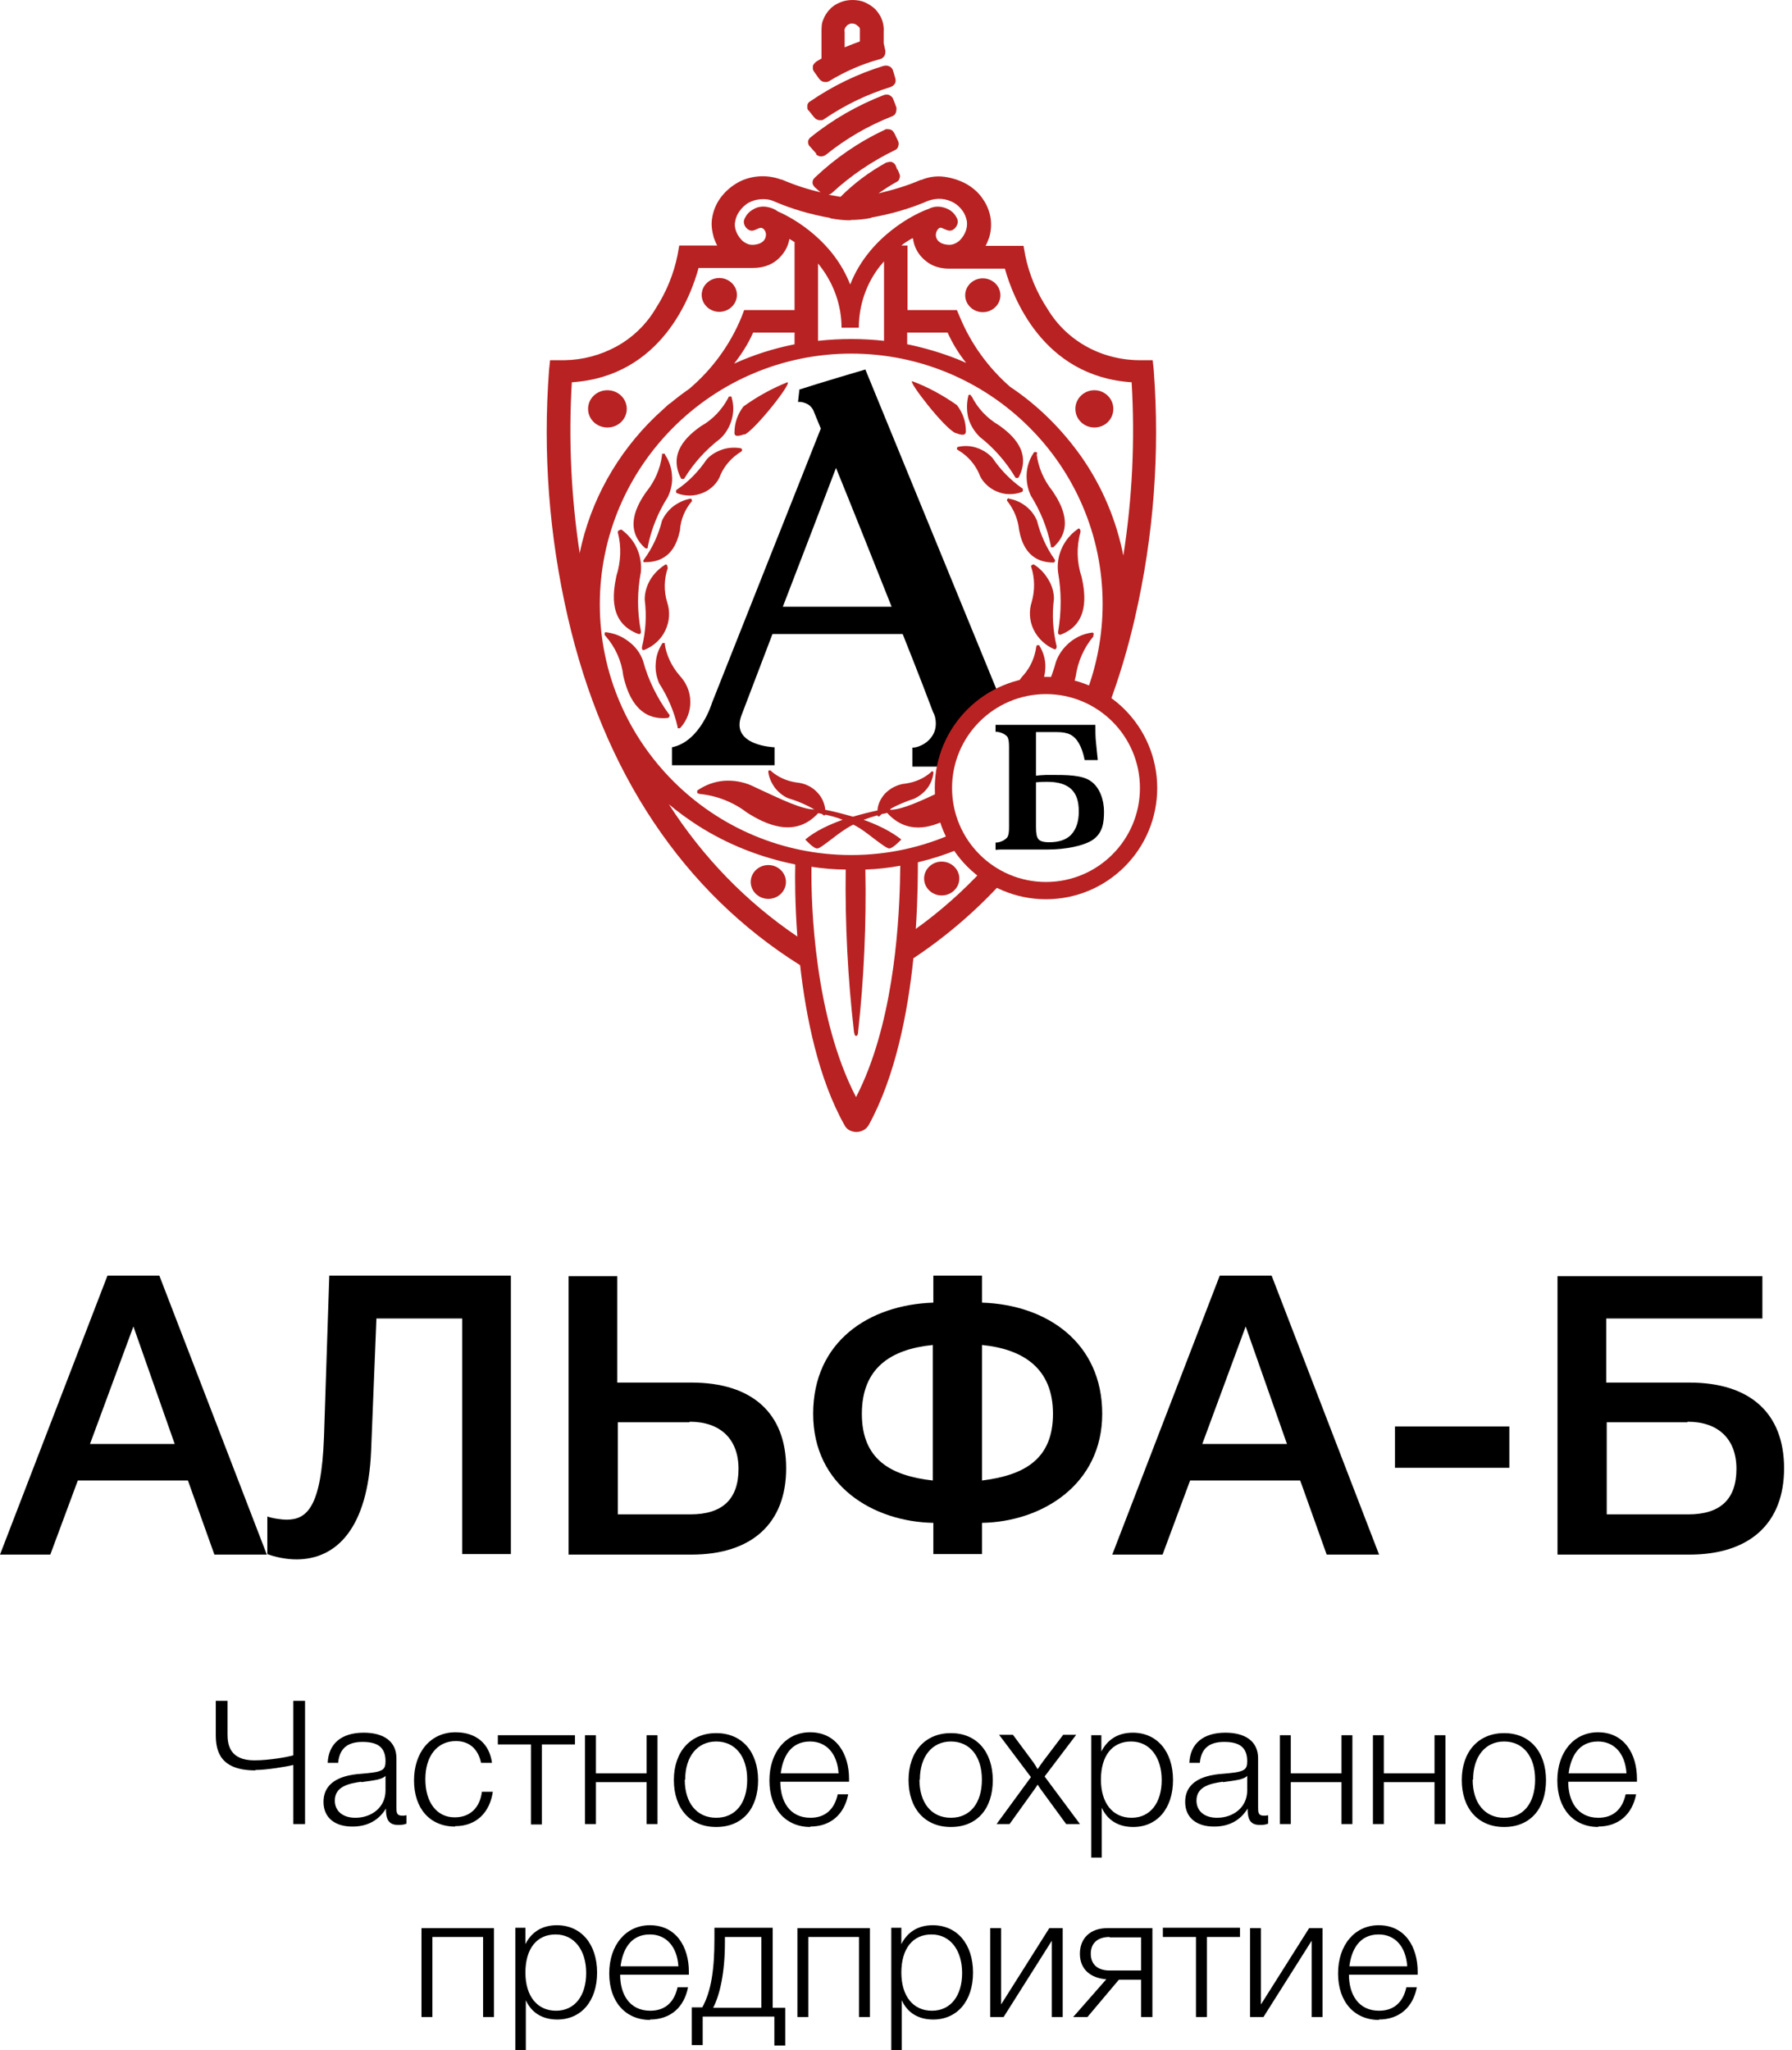 <?xml version="1.0" encoding="UTF-8"?> <svg xmlns="http://www.w3.org/2000/svg" width="118" height="135" viewBox="0 0 118 135" fill="none"><path d="M17.57 102.371H14.118L12.375 97.491H5.124L3.312 102.371H0L7.077 84H10.493L17.57 102.371ZM8.785 87.347L5.926 95.086H11.504L8.785 87.347Z" fill="black"></path><path d="M30.433 102.371V86.824H24.786L24.437 95.539C24.228 100.663 22.136 102.685 19.522 102.685C18.79 102.685 18.058 102.511 17.604 102.336V99.861C17.988 100.001 18.615 100.071 18.859 100.071C20.184 100.071 21.16 99.304 21.334 94.632L21.683 84H33.64V102.336H30.433V102.371Z" fill="black"></path><path d="M45.562 102.371H37.44V84.035H40.647V91.042H45.528C49.536 91.042 51.767 93.064 51.767 96.689C51.767 100.315 49.502 102.371 45.528 102.371H45.562ZM45.388 93.656H40.682V99.722H45.458C47.584 99.722 48.63 98.711 48.63 96.724C48.63 94.737 47.41 93.621 45.423 93.621L45.388 93.656Z" fill="black"></path><path d="M64.666 100.28V102.336H61.459V100.28C57.554 100.21 53.545 97.874 53.545 93.099C53.545 88.323 57.24 85.917 61.459 85.778V84H64.666V85.778C68.954 85.917 72.579 88.427 72.579 93.099C72.579 97.77 68.605 100.21 64.666 100.28ZM61.424 88.567C58.635 88.846 56.752 90.1 56.752 93.099C56.752 96.097 58.635 97.177 61.424 97.491V88.567ZM64.666 88.567V97.491C67.489 97.142 69.337 96.062 69.337 93.099C69.337 90.135 67.42 88.846 64.666 88.567Z" fill="black"></path><path d="M90.811 102.371H87.36L85.617 97.491H78.366L76.553 102.371H73.241L80.318 84H83.734L90.811 102.371ZM82.026 87.347L79.168 95.086H84.745L82.026 87.347Z" fill="black"></path><path d="M99.387 96.654H91.857V93.935H99.387V96.654Z" fill="black"></path><path d="M111.274 102.371H102.559V84.035H116.05V86.824H105.766V91.042H111.239C115.248 91.042 117.479 93.064 117.479 96.689C117.479 100.315 115.213 102.371 111.239 102.371H111.274ZM111.1 93.656H105.801V99.722H111.169C113.296 99.722 114.342 98.711 114.342 96.724C114.342 94.737 113.122 93.621 111.135 93.621L111.1 93.656Z" fill="black"></path><path d="M16.831 116.581C14.513 116.581 14.209 115.339 14.209 114.235V112H14.982V114.208C14.982 114.87 15.12 115.919 16.748 115.919C17.741 115.919 18.928 115.698 19.315 115.588V112H20.087V120.114H19.315V116.222C18.873 116.333 17.548 116.554 16.803 116.554L16.831 116.581Z" fill="black"></path><path d="M26.766 120.086C26.573 120.169 26.407 120.169 26.186 120.169C25.496 120.169 25.413 119.644 25.413 119.092C24.944 119.865 24.199 120.279 23.206 120.279C22.019 120.279 21.302 119.672 21.302 118.651C21.302 117.63 22.019 116.995 23.482 116.83C24.392 116.747 24.917 116.719 25.193 116.526C25.331 116.416 25.386 116.278 25.386 115.974C25.386 115.008 24.806 114.705 23.868 114.705C22.875 114.705 22.35 115.146 22.267 116.084H21.578C21.633 114.815 22.488 114.097 23.951 114.097C25.276 114.097 26.104 114.677 26.104 115.781V118.982C26.104 119.341 26.104 119.562 26.49 119.562C26.573 119.562 26.628 119.562 26.766 119.534V120.086ZM23.785 117.326C23.04 117.437 22.047 117.602 22.047 118.568C22.047 119.258 22.571 119.7 23.399 119.7C24.475 119.7 25.386 119.01 25.386 117.906V116.94C25.165 117.188 24.586 117.243 23.785 117.354V117.326Z" fill="black"></path><path d="M29.967 120.279C28.311 120.279 27.263 119.092 27.263 117.243C27.263 115.394 28.339 114.07 29.995 114.07C31.347 114.07 32.23 114.815 32.396 116.084H31.678C31.485 115.174 30.905 114.649 30.022 114.649C28.78 114.649 28.008 115.643 28.008 117.161C28.008 118.678 28.753 119.672 29.939 119.672C30.933 119.672 31.595 119.065 31.733 117.989H32.451C32.258 119.313 31.402 120.252 29.967 120.252V120.279Z" fill="black"></path><path d="M35.68 114.87V120.141H34.962V114.87H32.782V114.263H37.86V114.87H35.68Z" fill="black"></path><path d="M42.579 120.114V117.354H39.24V120.114H38.522V114.263H39.24V116.774H42.579V114.263H43.296V120.114H42.579Z" fill="black"></path><path d="M49.92 117.216C49.92 119.12 48.871 120.307 47.16 120.307C45.449 120.307 44.373 119.092 44.373 117.216C44.373 115.339 45.477 114.125 47.16 114.125C48.843 114.125 49.92 115.339 49.92 117.243V117.216ZM45.09 117.188C45.09 118.734 45.891 119.7 47.16 119.7C48.429 119.7 49.202 118.734 49.202 117.188C49.202 115.643 48.402 114.677 47.16 114.677C45.918 114.677 45.118 115.67 45.118 117.188H45.09Z" fill="black"></path><path d="M53.369 120.307C51.741 120.307 50.665 119.12 50.665 117.243C50.665 115.367 51.769 114.07 53.342 114.07C55.08 114.07 55.908 115.505 55.908 117.133V117.326H51.382C51.382 118.568 51.962 119.7 53.369 119.7C54.308 119.7 54.942 119.175 55.163 118.154H55.853C55.605 119.451 54.722 120.279 53.342 120.279L53.369 120.307ZM53.342 114.677C52.072 114.677 51.548 115.67 51.41 116.774H55.218C55.136 115.477 54.418 114.677 53.342 114.677Z" fill="black"></path><path d="M65.374 117.216C65.374 119.12 64.325 120.307 62.614 120.307C60.903 120.307 59.827 119.092 59.827 117.216C59.827 115.339 60.931 114.125 62.614 114.125C64.298 114.125 65.374 115.339 65.374 117.243V117.216ZM60.544 117.188C60.544 118.734 61.345 119.7 62.614 119.7C63.884 119.7 64.656 118.734 64.656 117.188C64.656 115.643 63.856 114.677 62.614 114.677C61.373 114.677 60.572 115.67 60.572 117.188H60.544Z" fill="black"></path><path d="M68.796 116.995L71.114 120.114H70.204L68.631 117.961C68.631 117.961 68.465 117.74 68.327 117.519C68.244 117.63 68.134 117.823 68.023 117.961L66.478 120.114H65.623L67.885 117.023L65.788 114.235H66.699L67.968 115.946C68.106 116.112 68.217 116.333 68.327 116.498C68.575 116.14 68.493 116.25 68.713 115.946L70.01 114.235H70.866L68.796 116.967V116.995Z" fill="black"></path><path d="M72.494 115.394C72.908 114.539 73.626 114.097 74.592 114.097C76.192 114.097 77.241 115.339 77.241 117.216C77.241 119.092 76.192 120.307 74.619 120.307C73.681 120.307 72.936 119.893 72.549 119.037V122.321H71.859V114.263H72.522V115.394H72.494ZM72.494 117.188C72.494 118.734 73.267 119.7 74.509 119.7C75.751 119.7 76.496 118.706 76.496 117.216C76.496 115.726 75.723 114.677 74.481 114.677C73.239 114.677 72.494 115.615 72.494 117.188Z" fill="black"></path><path d="M83.505 120.086C83.312 120.169 83.147 120.169 82.926 120.169C82.236 120.169 82.153 119.644 82.153 119.092C81.684 119.865 80.939 120.279 79.945 120.279C78.759 120.279 78.041 119.672 78.041 118.651C78.041 117.63 78.759 116.995 80.221 116.83C81.132 116.747 81.656 116.719 81.932 116.526C82.07 116.416 82.126 116.278 82.126 115.974C82.126 115.008 81.546 114.705 80.608 114.705C79.614 114.705 79.09 115.146 79.007 116.084H78.317C78.372 114.815 79.228 114.097 80.691 114.097C82.015 114.097 82.843 114.677 82.843 115.781V118.982C82.843 119.341 82.843 119.562 83.229 119.562C83.312 119.562 83.367 119.562 83.505 119.534V120.086ZM80.525 117.326C79.78 117.437 78.786 117.602 78.786 118.568C78.786 119.258 79.311 119.7 80.138 119.7C81.215 119.7 82.126 119.01 82.126 117.906V116.94C81.905 117.188 81.325 117.243 80.525 117.354V117.326Z" fill="black"></path><path d="M88.335 120.114V117.354H84.996V120.114H84.278V114.263H84.996V116.774H88.335V114.263H89.052V120.114H88.335Z" fill="black"></path><path d="M94.461 120.114V117.354H91.122V120.114H90.405V114.263H91.122V116.774H94.461V114.263H95.179V120.114H94.461Z" fill="black"></path><path d="M101.802 117.216C101.802 119.12 100.754 120.307 99.043 120.307C97.332 120.307 96.255 119.092 96.255 117.216C96.255 115.339 97.359 114.125 99.043 114.125C100.726 114.125 101.802 115.339 101.802 117.243V117.216ZM96.973 117.188C96.973 118.734 97.773 119.7 99.043 119.7C100.312 119.7 101.085 118.734 101.085 117.188C101.085 115.643 100.284 114.677 99.043 114.677C97.801 114.677 97 115.67 97 117.188H96.973Z" fill="black"></path><path d="M105.252 120.307C103.624 120.307 102.547 119.12 102.547 117.243C102.547 115.367 103.651 114.07 105.224 114.07C106.963 114.07 107.791 115.505 107.791 117.133V117.326H103.265C103.265 118.568 103.844 119.7 105.252 119.7C106.19 119.7 106.825 119.175 107.046 118.154H107.736C107.487 119.451 106.604 120.279 105.224 120.279L105.252 120.307ZM105.224 114.677C103.955 114.677 103.431 115.67 103.293 116.774H107.101C107.018 115.477 106.301 114.677 105.224 114.677Z" fill="black"></path><path d="M31.811 132.82V127.549H28.471V132.82H27.754V126.969H32.528V132.82H31.811Z" fill="black"></path><path d="M34.57 128.073C34.984 127.218 35.702 126.776 36.668 126.776C38.268 126.776 39.317 128.018 39.317 129.895C39.317 131.771 38.268 132.985 36.695 132.985C35.757 132.985 35.012 132.571 34.625 131.716V135H33.935V126.942H34.598V128.073H34.57ZM34.598 129.895C34.598 131.44 35.37 132.406 36.612 132.406C37.854 132.406 38.599 131.412 38.599 129.922C38.599 128.432 37.827 127.383 36.585 127.383C35.343 127.383 34.598 128.322 34.598 129.895Z" fill="black"></path><path d="M42.822 133.013C41.194 133.013 40.117 131.826 40.117 129.95C40.117 128.073 41.221 126.776 42.794 126.776C44.533 126.776 45.361 128.211 45.361 129.839V130.033H40.835C40.835 131.274 41.414 132.406 42.822 132.406C43.76 132.406 44.395 131.882 44.616 130.86H45.306C45.057 132.157 44.174 132.985 42.794 132.985L42.822 133.013ZM42.794 127.383C41.525 127.383 41.001 128.377 40.862 129.481H44.671C44.588 128.184 43.871 127.383 42.794 127.383Z" fill="black"></path><path d="M50.99 134.669V132.792H46.271V134.669H45.554V132.185H46.244C46.823 131.136 47.044 129.729 47.044 127.687V126.942H50.88V132.213H51.708V134.696H50.99V134.669ZM50.163 127.549H47.734V127.935C47.734 129.895 47.403 131.357 46.961 132.213H50.135V127.549H50.163Z" fill="black"></path><path d="M56.565 132.82V127.549H53.226V132.82H52.508V126.969H57.283V132.82H56.565Z" fill="black"></path><path d="M59.325 128.073C59.739 127.218 60.456 126.776 61.422 126.776C63.023 126.776 64.072 128.018 64.072 129.895C64.072 131.771 63.023 132.985 61.45 132.985C60.511 132.985 59.766 132.571 59.38 131.716V135H58.69V126.942H59.352V128.073H59.325ZM59.352 129.895C59.352 131.44 60.125 132.406 61.367 132.406C62.609 132.406 63.354 131.412 63.354 129.922C63.354 128.432 62.581 127.383 61.339 127.383C60.098 127.383 59.352 128.322 59.352 129.895Z" fill="black"></path><path d="M69.26 132.82V127.797L66.086 132.82H65.203V126.969H65.921V131.992L69.094 126.969H69.977V132.82H69.26Z" fill="black"></path><path d="M75.138 132.82V130.364H73.675L71.606 132.82H70.667L72.847 130.336C71.799 130.253 71.109 129.674 71.109 128.653C71.109 127.632 71.799 126.969 72.903 126.969H75.883V132.82H75.166H75.138ZM73.068 127.549C72.268 127.549 71.826 127.963 71.826 128.653C71.826 129.343 72.268 129.757 73.068 129.757H75.138V127.576H73.068V127.549Z" fill="black"></path><path d="M79.471 127.549V132.82H78.753V127.549H76.573V126.942H81.651V127.549H79.471Z" fill="black"></path><path d="M86.37 132.82V127.797L83.196 132.82H82.313V126.969H83.031V131.992L86.204 126.969H87.088V132.82H86.37Z" fill="black"></path><path d="M90.813 133.013C89.185 133.013 88.109 131.826 88.109 129.95C88.109 128.073 89.213 126.776 90.785 126.776C92.524 126.776 93.352 128.211 93.352 129.839V130.033H88.826C88.826 131.274 89.406 132.406 90.813 132.406C91.751 132.406 92.386 131.882 92.607 130.86H93.297C93.049 132.157 92.165 132.985 90.785 132.985L90.813 133.013ZM90.785 127.383C89.516 127.383 88.992 128.377 88.854 129.481H92.662C92.579 128.184 91.862 127.383 90.785 127.383Z" fill="black"></path><path d="M65.813 45.872C64.026 46.783 62.699 48.467 62.271 50.483H60.076V49.232C60.349 49.232 60.622 49.118 60.849 48.982C61.077 48.845 61.281 48.641 61.418 48.413C61.554 48.186 61.622 47.935 61.622 47.662C61.622 47.389 61.577 47.139 61.44 46.889C61.212 46.274 60.439 44.251 59.439 41.75H50.866C49.888 44.319 49.07 46.456 48.82 47.117C48.069 49.118 51.003 49.209 51.003 49.209V50.391H44.249V49.209C46.125 48.825 46.877 46.306 46.886 46.276L54.049 28.22C53.754 27.492 53.572 27.06 53.572 27.06C53.504 26.878 53.344 26.697 53.163 26.606C52.981 26.515 52.776 26.446 52.548 26.469L52.64 25.651C53.955 25.22 56.962 24.337 56.983 24.331L65.813 45.872ZM55.05 30.812C54.346 32.676 52.89 36.474 51.548 39.953H58.712C57.484 36.861 56.096 33.381 55.05 30.812Z" fill="black"></path><path d="M75.063 51.892C75.062 48.476 72.292 45.707 68.876 45.707C65.46 45.707 62.691 48.476 62.691 51.892C62.691 55.307 65.46 58.078 68.876 58.078C72.292 58.078 75.063 55.308 75.063 51.892ZM76.2 51.892C76.2 55.936 72.92 59.215 68.876 59.215C64.832 59.215 61.554 55.935 61.554 51.892C61.554 47.848 64.832 44.57 68.876 44.57C72.919 44.57 76.199 47.848 76.2 51.892Z" fill="#B92222"></path><path d="M65.556 55.94V55.485C65.943 55.485 66.284 55.235 66.352 55.099C66.42 54.962 66.443 54.758 66.443 54.485V49.186C66.443 48.891 66.42 48.686 66.352 48.55C66.284 48.413 65.943 48.186 65.556 48.186V47.731C65.829 47.731 66.125 47.731 66.489 47.731C66.853 47.731 67.239 47.731 67.694 47.731C68.149 47.731 68.603 47.731 69.081 47.731C69.49 47.731 69.854 47.731 70.172 47.731C70.491 47.731 70.764 47.731 71.014 47.731C71.264 47.731 71.924 47.731 72.128 47.731C72.128 48.14 72.128 48.55 72.174 48.936C72.219 49.323 72.242 49.687 72.287 50.05H71.423C71.332 49.573 71.196 49.209 71.037 48.936C70.877 48.663 70.695 48.481 70.468 48.368C70.241 48.254 69.945 48.208 69.604 48.208H68.217V54.462C68.217 54.871 68.262 55.121 68.376 55.258C68.49 55.394 68.717 55.462 69.081 55.462C69.718 55.462 70.218 55.303 70.536 54.962C70.855 54.621 71.037 54.121 71.037 53.439C71.037 52.756 70.877 52.279 70.536 51.961C70.195 51.642 69.672 51.483 68.967 51.483C68.763 51.483 68.558 51.483 68.353 51.506C68.171 51.506 67.967 51.551 67.762 51.597V51.165C68.012 51.096 68.24 51.074 68.49 51.051C68.74 51.028 68.967 51.028 69.217 51.028C70.241 51.028 71.287 51.028 71.855 51.46C72.424 51.87 72.697 52.688 72.697 53.439C72.697 54.189 72.606 54.826 71.992 55.281C71.378 55.713 70.104 55.94 69.035 55.94C68.899 55.94 68.763 55.94 68.603 55.94C68.444 55.94 68.262 55.94 68.08 55.94C67.898 55.94 67.671 55.94 67.398 55.94C66.966 55.94 66.602 55.94 66.284 55.94C65.966 55.94 65.738 55.94 65.579 55.963L65.556 55.94Z" fill="black"></path><path d="M58.439 8.505C58.507 8.505 58.553 8.527 58.621 8.527C58.689 8.55 58.735 8.573 58.78 8.618C58.826 8.664 58.894 8.777 58.894 8.777L59.144 9.301C59.189 9.414 59.189 9.528 59.144 9.642C59.121 9.755 59.03 9.846 58.916 9.892C57.415 10.619 56.005 11.574 54.777 12.711C54.709 12.756 54.641 12.825 54.55 12.825C54.8 12.871 55.073 12.916 55.346 12.962C56.233 12.075 57.233 11.324 58.348 10.71C58.393 10.687 58.484 10.688 58.529 10.665C58.575 10.642 58.644 10.665 58.712 10.665C58.758 10.688 58.826 10.71 58.871 10.756C58.917 10.801 58.962 10.847 58.984 10.915L59.099 11.211V11.143L59.124 11.196L59.212 11.415C59.258 11.506 59.28 11.62 59.234 11.733C59.212 11.847 59.144 11.938 59.03 11.983C58.621 12.211 58.234 12.461 57.848 12.734C58.803 12.507 59.735 12.234 60.622 11.848H60.667C61.145 11.643 61.69 11.574 62.191 11.643C62.691 11.711 63.192 11.87 63.647 12.12C64.078 12.37 64.442 12.688 64.715 13.098C64.988 13.484 65.17 13.94 65.238 14.417C65.284 14.826 65.26 15.259 65.124 15.668C65.056 15.85 64.987 16.031 64.897 16.19H67.398L67.512 16.827C67.762 18.055 68.263 19.26 68.968 20.329C69.605 21.398 70.514 22.262 71.606 22.854C72.697 23.445 73.948 23.741 75.198 23.718H75.903L75.972 24.377C76.381 29.812 75.971 35.292 74.743 40.636C74.275 42.697 73.684 44.663 72.979 46.528C72.531 46.185 72.04 45.896 71.514 45.673C72.218 43.839 72.606 41.85 72.606 39.772C72.605 30.653 65.169 23.285 56.051 23.285C46.932 23.285 39.496 30.699 39.496 39.795C39.496 48.891 46.932 56.304 56.051 56.304C58.456 56.304 60.744 55.787 62.81 54.86C62.973 55.193 63.163 55.51 63.376 55.81C63.254 55.862 63.133 55.913 63.01 55.963C62.169 56.304 61.304 56.577 60.44 56.781C60.44 57.463 60.44 59.101 60.304 61.17C61.922 60.004 63.402 58.693 64.75 57.236C65.151 57.546 65.587 57.812 66.052 58.026C64.291 59.961 62.319 61.66 60.145 63.103C59.781 66.651 58.962 70.903 57.189 74.109C57.098 74.246 56.983 74.359 56.847 74.428C56.711 74.496 56.552 74.541 56.393 74.541C56.234 74.541 56.074 74.496 55.938 74.428C55.801 74.359 55.688 74.246 55.619 74.109C53.891 71.04 53.072 66.991 52.686 63.558C45 58.737 39.747 50.892 37.382 40.613C36.154 35.269 35.744 29.812 36.153 24.377L36.222 23.718H37.207C38.379 23.699 39.542 23.385 40.566 22.831C41.657 22.24 42.567 21.353 43.181 20.307C43.886 19.215 44.363 18.033 44.613 16.805L44.727 16.168H47.228C47.137 16.009 47.069 15.826 47.001 15.645C46.887 15.235 46.819 14.804 46.887 14.395C46.955 13.917 47.137 13.462 47.41 13.075C47.683 12.689 48.047 12.348 48.456 12.098C48.888 11.825 49.388 11.666 49.911 11.62C50.411 11.575 50.957 11.642 51.435 11.824H51.481C52.322 12.188 53.163 12.461 54.05 12.666C54.029 12.645 54.008 12.644 54.005 12.644L53.572 12.257L53.629 12.3C53.603 12.274 53.582 12.237 53.55 12.188C53.505 12.12 53.504 12.075 53.504 12.007C53.504 11.939 53.527 11.87 53.55 11.824C53.573 11.779 53.618 11.734 53.663 11.688C55.005 10.415 56.551 9.346 58.257 8.55C58.302 8.504 58.37 8.505 58.439 8.505ZM59.28 57.009C58.53 57.145 57.757 57.236 56.983 57.259C57.052 60.829 56.892 64.399 56.506 67.946C56.506 68.128 56.437 68.22 56.369 68.22C56.301 68.219 56.256 68.105 56.233 67.946C55.824 64.399 55.642 60.829 55.688 57.259C54.937 57.259 54.186 57.191 53.436 57.077C53.39 59.601 53.641 66.991 56.369 72.244C58.757 67.628 59.178 61.271 59.261 58.124L59.28 57.009ZM44.044 52.961C46.295 56.463 49.116 59.374 52.504 61.671C52.345 59.511 52.344 57.759 52.367 56.94L52.345 56.918C50.071 56.463 47.887 55.599 45.932 54.349C45.272 53.917 44.635 53.461 44.044 52.961ZM50.594 56.963C51.23 56.963 51.753 57.464 51.753 58.077C51.753 58.691 51.23 59.191 50.594 59.191C49.957 59.191 49.434 58.691 49.434 58.077C49.434 57.463 49.957 56.963 50.594 56.963ZM62.009 56.736C62.646 56.736 63.169 57.237 63.169 57.851C63.169 58.464 62.645 58.965 62.009 58.965C61.372 58.965 60.85 58.464 60.85 57.851C60.85 57.237 61.372 56.736 62.009 56.736ZM50.776 50.755V50.778C51.253 51.188 51.822 51.437 52.458 51.528C53.004 51.574 53.505 51.824 53.846 52.211C54.141 52.529 54.3 52.916 54.346 53.325C54.823 53.416 55.46 53.575 56.165 53.779C56.779 53.597 57.347 53.461 57.779 53.37C57.802 52.961 57.984 52.597 58.257 52.279C58.621 51.893 59.121 51.642 59.644 51.597C60.258 51.506 60.849 51.256 61.304 50.847C61.304 50.824 61.327 50.801 61.35 50.801H61.418C61.441 50.801 61.463 50.824 61.463 50.847V50.914C61.417 51.278 61.281 51.619 61.054 51.915C60.826 52.211 60.531 52.438 60.19 52.598C59.644 52.779 59.121 52.984 58.621 53.279V53.325C59.386 53.325 60.647 52.747 62.126 52.041C62.14 52.694 62.245 53.324 62.432 53.918C61.263 54.54 59.709 54.953 58.416 53.529C58.303 53.552 58.189 53.598 58.075 53.598C58.03 53.643 57.984 53.666 57.939 53.712C57.938 53.757 57.893 53.757 57.893 53.757H57.825C57.804 53.735 57.782 53.714 57.779 53.712V53.688C57.461 53.779 57.166 53.871 56.87 53.984C57.757 54.303 58.667 54.735 59.349 55.28C59.349 55.28 58.803 55.872 58.553 55.872C58.416 55.872 57.984 55.553 57.507 55.19C57.098 54.871 56.665 54.553 56.369 54.394C56.301 54.371 56.256 54.325 56.188 54.303C56.12 54.325 56.074 54.371 56.006 54.394C55.71 54.553 55.255 54.871 54.846 55.19C54.368 55.553 53.959 55.872 53.822 55.872C53.572 55.894 53.026 55.28 53.026 55.28C53.709 54.712 54.596 54.303 55.483 53.984C55.119 53.825 54.732 53.734 54.346 53.644C54.346 53.689 54.3 53.688 54.3 53.688H54.231C54.21 53.688 54.189 53.648 54.187 53.644C54.164 53.644 54.141 53.598 54.118 53.598C54.027 53.575 53.959 53.553 53.868 53.553C52.322 55.235 50.366 54.257 49.184 53.507C48.297 52.825 47.205 52.393 46.068 52.279C46.046 52.279 46.001 52.256 45.978 52.256C45.932 52.233 45.909 52.21 45.909 52.188V52.097C45.909 52.074 45.932 52.029 45.954 52.028C46.454 51.687 47.069 51.461 47.683 51.415C48.297 51.37 48.934 51.483 49.502 51.733C49.661 51.802 49.82 51.893 49.98 51.961C51.503 52.666 52.822 53.302 53.618 53.302C53.073 52.983 52.481 52.734 51.867 52.552C51.526 52.393 51.23 52.142 51.003 51.847C50.798 51.551 50.639 51.21 50.594 50.847V50.778C50.594 50.756 50.636 50.734 50.639 50.732H50.707C50.729 50.732 50.773 50.754 50.776 50.755ZM43.726 42.342C43.748 42.342 43.772 42.364 43.772 42.364C43.794 42.364 43.794 42.41 43.794 42.41H43.772C43.885 43.16 44.227 43.865 44.727 44.456C45.181 44.934 45.454 45.548 45.454 46.185C45.477 46.821 45.227 47.458 44.795 47.935C44.772 47.958 44.749 47.958 44.727 47.958H44.658C44.637 47.958 44.616 47.918 44.613 47.913V47.845C44.386 46.844 43.976 45.889 43.407 45.002C43.225 44.57 43.135 44.115 43.181 43.66C43.203 43.205 43.362 42.751 43.612 42.364C43.612 42.342 43.658 42.342 43.658 42.342H43.726ZM39.929 41.637C40.474 41.705 40.974 41.91 41.406 42.251C41.838 42.569 42.157 43.001 42.339 43.501C42.68 44.774 43.271 45.958 44.044 47.026C44.089 47.049 44.09 47.071 44.09 47.094V47.162C44.067 47.185 44.044 47.23 44.044 47.23C44.022 47.276 43.999 47.276 43.977 47.276C41.976 47.481 41.316 45.707 41.043 44.502C40.929 43.524 40.52 42.615 39.86 41.864C39.816 41.842 39.815 41.799 39.815 41.796V41.705C39.815 41.66 39.838 41.637 39.86 41.637H39.929ZM68.467 42.501L68.444 42.523C68.672 42.887 68.808 43.319 68.831 43.728C68.854 44.138 68.785 44.571 68.626 44.957C68.586 45.02 68.547 45.084 68.509 45.148C67.924 45.18 67.36 45.286 66.824 45.457C66.93 45.086 67.129 44.741 67.398 44.456C67.876 43.91 68.148 43.251 68.239 42.569C68.239 42.435 68.46 42.499 68.467 42.501ZM71.969 41.659C71.992 41.682 72.015 41.705 72.015 41.727V41.796C72.014 41.819 71.969 41.864 71.969 41.864L72.015 41.887C71.378 42.637 70.969 43.569 70.832 44.547C70.775 44.802 70.702 45.081 70.605 45.362C70.085 45.225 69.541 45.149 68.981 45.141C69.204 44.632 69.392 44.107 69.536 43.569C69.718 43.069 70.036 42.637 70.445 42.296C70.855 41.955 71.355 41.727 71.9 41.659H71.969ZM43.772 37.202C43.885 37.111 43.953 37.225 43.953 37.361L43.977 37.384C43.727 38.111 43.703 38.908 43.931 39.658C44.135 40.272 44.09 40.909 43.818 41.5C43.545 42.091 43.044 42.546 42.43 42.796C42.271 42.841 42.271 42.728 42.271 42.614C42.521 41.591 42.589 40.523 42.452 39.477C42.452 39.022 42.589 38.566 42.816 38.18C43.044 37.793 43.385 37.452 43.772 37.202ZM68.064 37.162C68.47 37.412 68.787 37.751 69.013 38.135C69.263 38.521 69.4 38.976 69.4 39.431C69.263 40.477 69.331 41.546 69.581 42.569C69.581 42.683 69.513 42.796 69.422 42.751C68.831 42.501 68.331 42.023 68.058 41.455C67.785 40.887 67.74 40.226 67.944 39.612C68.149 38.862 68.148 38.067 67.898 37.316C67.861 37.221 68.013 37.175 68.064 37.162ZM70.969 34.837C71.06 34.747 71.15 34.86 71.15 34.996V35.02C70.878 35.997 70.9 37.021 71.219 37.976C71.492 39.181 71.719 41.091 69.831 41.796H69.764C69.742 41.774 69.698 41.751 69.695 41.75C69.673 41.727 69.672 41.704 69.672 41.682V41.614C69.899 40.295 69.899 38.976 69.672 37.68C69.604 37.134 69.696 36.588 69.923 36.088C70.15 35.588 70.514 35.155 70.969 34.837ZM40.906 34.86C41.338 35.179 41.702 35.588 41.93 36.088C42.157 36.588 42.248 37.134 42.202 37.657C41.952 38.953 41.952 40.272 42.202 41.568V41.637C42.202 41.66 42.18 41.705 42.18 41.705C42.157 41.75 42.134 41.75 42.111 41.75H42.043C40.088 41.022 40.338 39.135 40.588 37.93C40.883 36.997 40.929 35.997 40.679 35.042C40.679 34.906 40.884 34.883 40.884 34.883L40.906 34.86ZM68.064 37.162C68.062 37.161 68.06 37.159 68.058 37.157H68.08C68.079 37.158 68.073 37.16 68.064 37.162ZM66.421 32.836C66.853 32.904 67.239 33.087 67.558 33.337C67.876 33.587 68.126 33.906 68.285 34.292C68.513 35.201 68.9 36.066 69.445 36.839C69.513 36.907 69.445 37.043 69.377 37.043C67.694 37.043 67.262 35.747 67.103 34.883C67.034 34.201 66.761 33.541 66.329 32.995C66.239 32.904 66.421 32.791 66.421 32.791V32.836ZM45.477 32.836C45.568 32.813 45.568 33.041 45.568 33.041L45.545 33.019C45.09 33.564 44.818 34.224 44.773 34.929C44.591 35.747 44.181 37.02 42.476 37.02H42.407C42.362 37.02 42.361 36.975 42.361 36.975V36.906C42.383 36.885 42.405 36.843 42.407 36.839C42.976 36.066 43.362 35.202 43.59 34.292C43.749 33.928 44.022 33.587 44.34 33.337C44.681 33.087 45.067 32.904 45.477 32.836ZM60.076 15.69C59.826 15.827 59.576 15.986 59.349 16.168H59.758V20.42H63.01L63.214 20.898C63.942 22.648 65.079 24.218 66.512 25.469C68.354 26.697 69.923 28.265 71.196 30.061C72.583 32.04 73.515 34.269 73.97 36.588C74.561 32.813 74.743 28.993 74.516 25.173C68.626 24.786 66.67 19.488 66.17 17.691H62.486C61.918 17.691 61.373 17.532 60.941 17.168C60.486 16.804 60.189 16.281 60.121 15.713L60.076 15.69ZM51.981 15.735C51.89 16.281 51.594 16.759 51.162 17.123C50.73 17.487 50.161 17.645 49.593 17.645H46C45.5 19.487 43.567 24.786 37.654 25.173C37.427 28.948 37.609 32.722 38.178 36.475V36.384C38.883 32.995 40.61 29.88 43.157 27.424C43.453 27.151 43.726 26.901 44.022 26.628C44.067 26.605 44.113 26.56 44.158 26.537C44.545 26.219 44.954 25.9 45.386 25.605C46.887 24.331 48.069 22.717 48.819 20.898L49.002 20.42H52.321V15.945C52.329 15.951 52.337 15.957 52.345 15.963L52.321 15.94V15.945C52.213 15.863 52.087 15.799 51.981 15.735ZM43.794 29.902V29.948C44.067 30.358 44.226 30.835 44.249 31.312C44.295 31.79 44.181 32.291 43.977 32.723C43.34 33.723 42.885 34.837 42.657 35.997V36.065C42.657 36.088 42.611 36.11 42.611 36.11H42.544C42.522 36.11 42.479 36.09 42.476 36.088C41.089 34.837 41.907 33.314 42.544 32.404C43.112 31.7 43.476 30.881 43.59 29.994V29.902C43.612 29.88 43.59 29.88 43.612 29.88H43.749C43.785 29.898 43.793 29.902 43.794 29.902ZM68.217 29.767C68.24 29.767 68.285 29.789 68.285 29.811V29.902L68.263 29.926C68.376 30.79 68.74 31.631 69.309 32.336C69.923 33.245 70.741 34.769 69.377 36.02C69.354 36.042 69.331 36.043 69.309 36.043H69.24C69.218 36.043 69.194 35.997 69.194 35.997V35.929C68.967 34.769 68.513 33.655 67.876 32.632C67.671 32.2 67.58 31.699 67.603 31.222C67.625 30.721 67.785 30.244 68.058 29.835C68.08 29.79 68.103 29.767 68.126 29.767H68.217ZM47.546 29.607C47.933 29.471 48.365 29.448 48.775 29.517C48.797 29.517 48.843 29.561 48.843 29.561C48.865 29.584 48.865 29.607 48.865 29.63C48.865 29.653 48.843 29.698 48.843 29.698C48.821 29.742 48.778 29.743 48.775 29.743H48.797C48.206 30.107 47.728 30.63 47.455 31.244C47.364 31.517 47.206 31.767 47.001 31.972C46.797 32.176 46.569 32.336 46.296 32.449C46.023 32.563 45.727 32.632 45.432 32.632C45.136 32.632 44.84 32.586 44.568 32.473C44.545 32.473 44.522 32.427 44.522 32.427V32.29C44.522 32.268 44.566 32.246 44.568 32.245C45.341 31.722 46.001 31.04 46.523 30.267C46.796 29.948 47.16 29.744 47.546 29.607ZM63.101 29.425C63.51 29.334 63.942 29.357 64.328 29.493C64.737 29.63 65.079 29.858 65.352 30.153C65.875 30.926 66.535 31.609 67.308 32.154C67.329 32.155 67.351 32.195 67.353 32.199V32.336C67.353 32.358 67.31 32.381 67.308 32.382C67.058 32.495 66.761 32.541 66.466 32.541C66.17 32.541 65.898 32.472 65.625 32.358C65.352 32.245 65.125 32.086 64.92 31.881C64.715 31.676 64.556 31.449 64.465 31.176C64.192 30.562 63.737 30.04 63.146 29.676C63.124 29.675 63.082 29.633 63.078 29.63L63.032 29.607C63.01 29.585 63.01 29.562 63.01 29.539C63.01 29.517 63.032 29.471 63.032 29.471C63.055 29.425 63.078 29.425 63.101 29.425ZM48.16 26.128C48.183 26.151 48.183 26.174 48.183 26.196C48.319 26.674 48.319 27.151 48.183 27.629C48.046 28.106 47.797 28.539 47.433 28.88C46.478 29.608 45.681 30.494 45.068 31.494C45.068 31.516 45.026 31.538 45.023 31.54H44.886C44.863 31.54 44.84 31.494 44.84 31.494C43.976 29.834 45.25 28.697 46.159 28.061C46.932 27.628 47.547 26.969 47.956 26.196C47.956 26.174 47.979 26.128 47.979 26.128H48.023C48.046 26.105 48.069 26.105 48.092 26.105C48.114 26.105 48.158 26.127 48.16 26.128ZM63.919 26.015C63.94 26.036 63.941 26.078 63.941 26.082L63.987 26.105C64.374 26.878 64.988 27.537 65.761 27.992C66.67 28.629 67.944 29.767 67.08 31.427C67.08 31.449 67.034 31.472 67.034 31.472H66.898C66.877 31.472 66.855 31.431 66.853 31.427C66.239 30.404 65.443 29.493 64.511 28.766C64.147 28.402 63.896 27.992 63.76 27.515C63.646 27.037 63.646 26.559 63.76 26.082C63.76 26.06 63.76 26.037 63.782 26.015C63.805 25.992 63.828 25.991 63.851 25.991C63.873 25.991 63.919 26.015 63.919 26.015ZM51.844 25.173C52.208 25.173 49.706 28.311 49.047 28.606H48.979C48.774 28.675 48.32 28.833 48.365 28.47C48.365 27.856 48.57 27.265 48.956 26.765C49.843 26.128 50.821 25.582 51.844 25.173ZM60.076 25.105C61.122 25.491 62.1 26.037 63.01 26.674C63.396 27.174 63.601 27.765 63.601 28.379C63.623 28.788 63.123 28.584 62.941 28.516H62.919C62.191 28.22 59.735 25.036 60.076 25.105ZM39.997 25.696C40.702 25.697 41.271 26.242 41.271 26.924C41.271 27.606 40.702 28.151 39.997 28.151C39.292 28.151 38.724 27.606 38.724 26.924C38.724 26.242 39.292 25.696 39.997 25.696ZM72.06 25.696C72.742 25.696 73.311 26.242 73.311 26.924C73.311 27.606 72.765 28.151 72.06 28.151C71.378 28.151 70.81 27.606 70.81 26.924C70.81 26.242 71.378 25.697 72.06 25.696ZM49.593 21.898C49.252 22.672 48.819 23.331 48.342 23.945C49.592 23.377 50.934 22.945 52.321 22.672V21.898H49.593ZM59.735 22.672H59.758C60.849 22.899 61.941 23.218 62.986 23.627C63.214 23.718 63.419 23.808 63.623 23.899C63.146 23.308 62.737 22.649 62.396 21.898H59.735V22.672ZM57.939 17.532C57.029 18.692 56.552 20.125 56.552 21.58H55.414C55.414 20.125 54.914 18.714 54.027 17.555C53.982 17.487 53.914 17.419 53.868 17.351V22.444C55.323 22.285 56.779 22.285 58.211 22.444V17.214C58.205 17.221 58.028 17.421 57.939 17.532ZM64.715 18.328C65.352 18.328 65.875 18.828 65.875 19.442C65.875 20.056 65.352 20.557 64.715 20.557C64.078 20.557 63.556 20.056 63.556 19.442C63.556 18.828 64.078 18.328 64.715 18.328ZM47.364 18.306C48.001 18.306 48.525 18.806 48.525 19.42C48.524 20.034 48.001 20.534 47.364 20.534C46.728 20.534 46.205 20.034 46.205 19.42C46.205 18.806 46.728 18.306 47.364 18.306ZM61.986 13.098C61.714 13.075 61.417 13.121 61.145 13.212C59.94 13.735 58.666 14.099 57.37 14.326V14.349C56.916 14.44 56.461 14.485 56.006 14.485L56.028 14.508C55.574 14.508 55.119 14.462 54.664 14.371V14.349C53.368 14.121 52.117 13.757 50.912 13.234C50.639 13.121 50.366 13.098 50.07 13.121C49.775 13.144 49.502 13.235 49.252 13.371C49.047 13.508 48.843 13.689 48.706 13.894C48.547 14.098 48.456 14.326 48.41 14.576C48.365 14.781 48.388 14.986 48.456 15.19C48.524 15.395 48.638 15.576 48.775 15.735C48.865 15.849 48.979 15.941 49.115 16.009C49.229 16.077 49.388 16.122 49.525 16.122C49.615 16.122 50.366 16.122 50.435 15.509C50.457 15.236 50.298 15.099 50.298 15.099C50.162 14.963 50.071 14.985 49.866 15.076C49.798 15.099 49.73 15.144 49.639 15.167C49.252 15.303 48.843 14.781 49.025 14.417C49.138 14.144 49.343 13.917 49.615 13.78C49.865 13.621 50.184 13.576 50.48 13.621C50.752 13.667 51.002 13.758 51.207 13.917C52.367 14.417 54.891 15.918 55.983 18.737C57.233 15.531 60.325 14.031 61.145 13.758C61.281 13.69 61.417 13.644 61.554 13.621C61.872 13.576 62.169 13.644 62.441 13.78C62.714 13.917 62.919 14.144 63.032 14.417C63.191 14.758 62.805 15.303 62.418 15.167C62.304 15.144 62.236 15.099 62.168 15.076C61.964 14.985 61.895 14.94 61.759 15.099C61.759 15.099 61.622 15.236 61.622 15.509C61.691 16.122 62.441 16.122 62.532 16.122C62.669 16.122 62.805 16.077 62.941 16.009C63.078 15.941 63.191 15.849 63.282 15.735C63.419 15.576 63.532 15.395 63.601 15.19C63.669 15.009 63.692 14.781 63.669 14.576C63.623 14.326 63.532 14.076 63.373 13.871C63.237 13.666 63.032 13.484 62.805 13.348C62.555 13.211 62.282 13.12 61.986 13.098ZM59.417 11.802L59.124 11.196L59.121 11.188L59.417 11.802ZM58.394 6.23C58.462 6.23 58.53 6.231 58.575 6.276C58.643 6.299 58.689 6.344 58.734 6.39C58.78 6.435 58.803 6.481 58.825 6.549L58.94 6.845L59.03 7.095V7.163C59.03 7.172 59.029 7.347 58.984 7.436C58.939 7.549 58.848 7.618 58.734 7.663C57.165 8.277 55.687 9.141 54.391 10.188C54.3 10.256 54.186 10.301 54.05 10.301C53.936 10.301 53.822 10.232 53.731 10.164L53.754 10.119L53.368 9.687C53.368 9.687 53.277 9.596 53.254 9.551C53.231 9.505 53.209 9.436 53.209 9.368C53.209 9.3 53.209 9.255 53.254 9.187C53.277 9.141 53.323 9.073 53.368 9.05C54.823 7.868 56.46 6.935 58.211 6.253C58.279 6.23 58.325 6.23 58.394 6.23ZM58.37 4.32C58.438 4.32 58.485 4.343 58.553 4.366C58.621 4.389 58.667 4.434 58.712 4.479C58.757 4.525 58.803 4.639 58.803 4.639L58.962 5.185C58.985 5.298 58.984 5.434 58.916 5.525C58.848 5.616 58.757 5.685 58.644 5.73C57.097 6.208 55.642 6.913 54.3 7.822C54.232 7.868 54.186 7.913 54.118 7.913H53.913C53.845 7.89 53.777 7.867 53.731 7.845C53.687 7.8 53.597 7.711 53.595 7.709L53.231 7.254V7.276C53.209 7.231 53.163 7.185 53.163 7.117V6.936C53.163 6.89 53.186 6.822 53.231 6.776C53.254 6.731 53.323 6.685 53.368 6.662C54.824 5.662 56.461 4.866 58.166 4.343C58.234 4.32 58.302 4.32 58.37 4.32ZM56.142 0C56.415 0 56.711 0.045 56.961 0.159C57.211 0.273 57.461 0.432 57.643 0.613C57.825 0.818 57.984 1.046 58.075 1.296C58.166 1.546 58.211 1.819 58.189 2.092V2.842L58.303 3.365C58.303 3.369 58.302 3.593 58.234 3.684C58.166 3.775 58.075 3.866 57.961 3.889C56.779 4.207 55.642 4.707 54.596 5.344C54.482 5.412 54.368 5.411 54.231 5.389C54.118 5.366 54.005 5.275 53.937 5.185L53.595 4.707C53.594 4.705 53.528 4.593 53.527 4.548V4.366C53.527 4.298 53.572 4.252 53.595 4.207L53.731 4.07C53.845 4.002 53.959 3.933 54.072 3.865H54.096V2.092C54.096 1.819 54.095 1.546 54.209 1.296C54.3 1.046 54.46 0.795 54.642 0.613C54.824 0.409 55.073 0.25 55.323 0.159C55.573 0.046 55.869 4.19845e-05 56.142 0ZM56.119 1.546C56.051 1.546 55.983 1.546 55.915 1.592C55.847 1.615 55.778 1.659 55.733 1.728C55.687 1.773 55.642 1.842 55.619 1.91C55.619 1.978 55.597 2.046 55.619 2.114V3.115C55.96 2.979 56.301 2.842 56.619 2.729V1.91C56.619 1.842 56.574 1.773 56.506 1.728C56.461 1.682 56.392 1.637 56.324 1.592C56.256 1.569 56.187 1.546 56.119 1.546Z" fill="#B92222"></path></svg> 